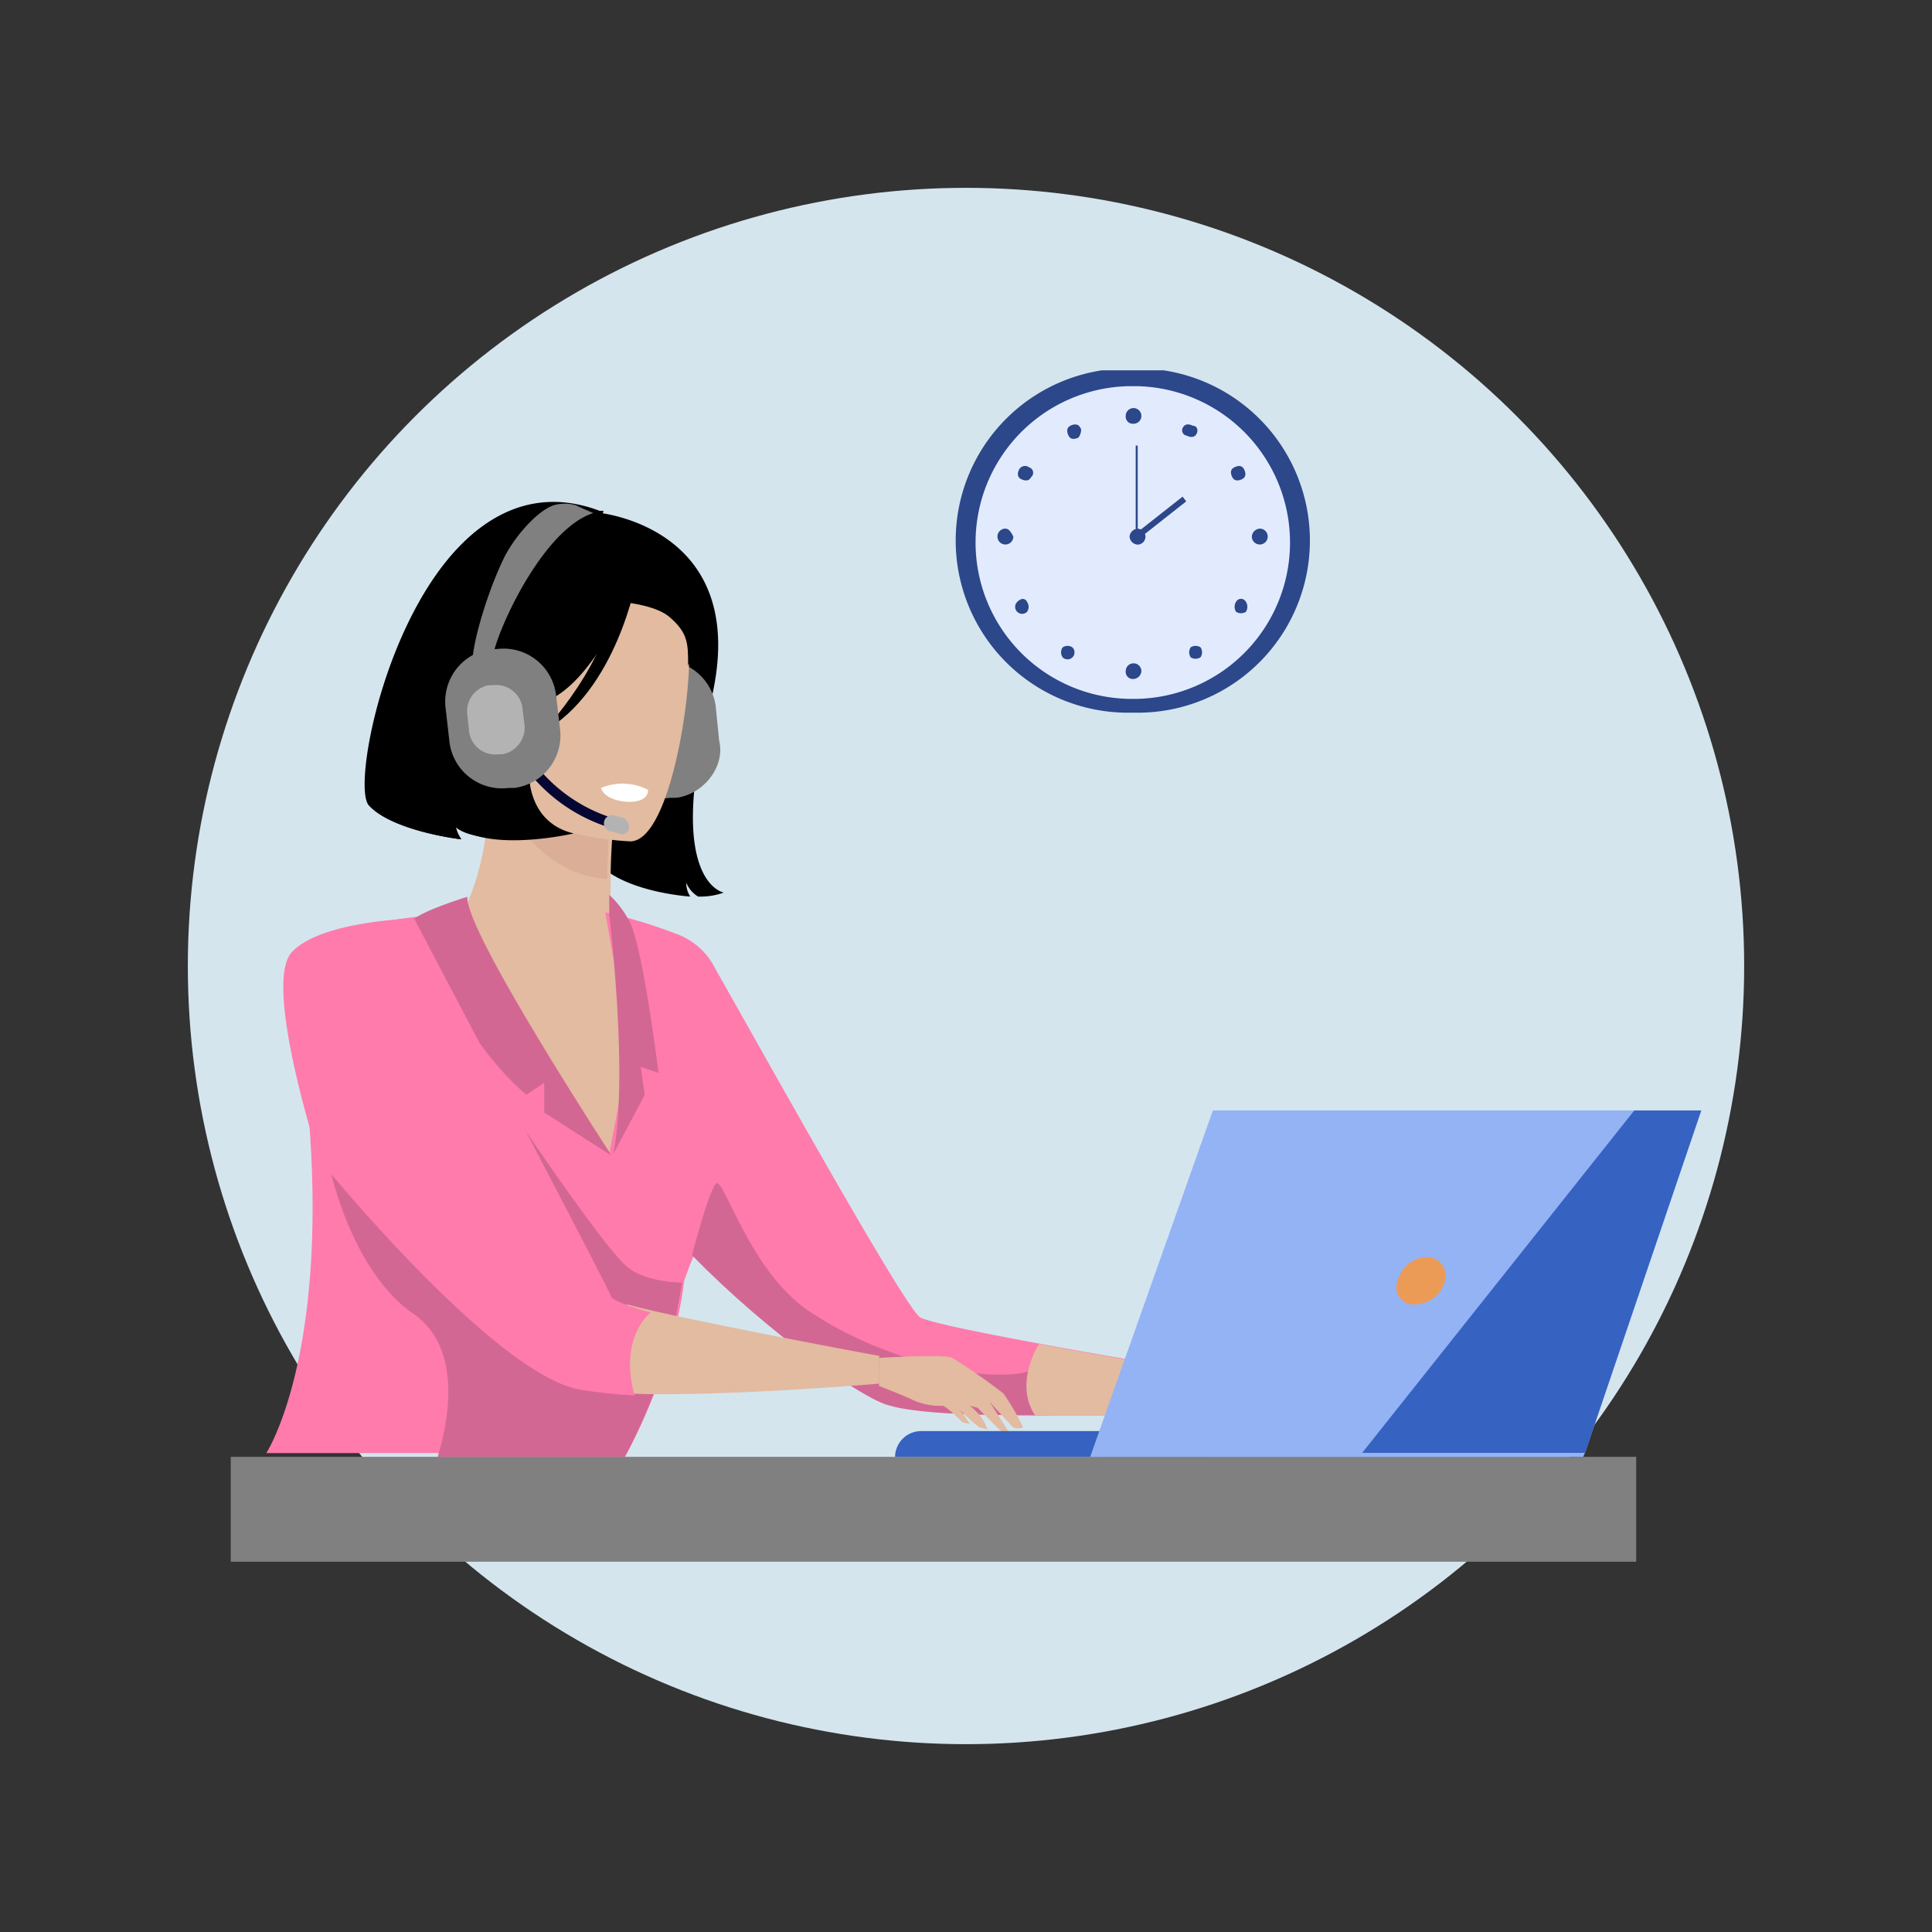 <svg xmlns="http://www.w3.org/2000/svg" xmlns:xlink="http://www.w3.org/1999/xlink" viewBox="0 0 180 180"><rect x="0" y="0" width="180" height="180" fill="#333333" stroke="none"/><defs><style>.a{fill:none;}.b{fill:#d4e5ee;}.c{clip-path:url(#a);}.d{fill:#2c478a;}.e{fill:#e2ebfd;}.f{fill:gray;}.g{fill:#e2bba1;}.h{fill:#dbaf97;}.i{fill:#ff7bac;}.j{fill:#d36793;}.k{fill:#fff;}.l{fill:#060632;}.m{fill:#b3b3b3;}.n{fill:#3662c1;}.o{fill:#93b3f4;}.p{fill:#ec9b57;}</style><clipPath id="a"><rect class="a" x="21.5" y="34.5" width="137" height="111"/></clipPath></defs><circle class="b" cx="90" cy="90" r="72.5"/><rect class="a" x="129.02" y="89.38" width="127" height="61"/><g class="c"><path class="d" d="M106,66.4h-.92a16,16,0,0,1,0-32.08H106a16,16,0,0,1,0,32.08Z"/><path class="e" d="M106,65.11h-.92a14.57,14.57,0,0,1,0-29.13H106a14.57,14.57,0,0,1,0,29.13Z"/><path class="d" d="M104.88,38.74a.73.73,0,1,1,.73.74A.67.67,0,0,1,104.88,38.74Z"/><path class="d" d="M110.2,39.85c.18-.37.55-.37.92-.19.37,0,.55.37.37.74s-.56.37-.92.19A.5.5,0,0,1,110.2,39.85Z"/><path class="d" d="M115,43.54c.36-.19.73-.19.91.18s.19.74-.18.92-.73.19-.92-.18S114.61,43.72,115,43.54Z"/><path class="d" d="M117.36,49.25a.74.74,0,1,1-.73.74A.8.8,0,0,1,117.36,49.25Z"/><path class="d" d="M116.08,56.07a.87.87,0,0,1,0,.93.85.85,0,0,1-.92,0,.87.87,0,0,1,0-.93A.52.52,0,0,1,116.08,56.07Z"/><path class="d" d="M111.85,60.31a.83.83,0,0,1,0,.93.85.85,0,0,1-.92,0,.87.87,0,0,1,0-.93A.85.85,0,0,1,111.85,60.31Z"/><path class="d" d="M104.88,62.53a.73.73,0,1,1,1.46,0,.78.78,0,0,1-.73.73A.67.67,0,0,1,104.88,62.53Z"/><path class="d" d="M100.65,39.85c-.18-.37-.55-.37-.92-.19s-.36.56-.18.93.55.36.92.18C100.65,40.59,100.83,40,100.65,39.85Z"/><path class="d" d="M95.88,43.54a.63.63,0,0,0-.92.18c-.19.37-.19.74.18.92s.74.19.92-.18A.53.53,0,0,0,95.88,43.54Z"/><path class="d" d="M93.67,49.25a.74.74,0,1,0,.74.74C94.22,49.62,94,49.25,93.67,49.25Z"/><path class="d" d="M94.77,56.08a.65.65,0,1,0,.92.92.81.81,0,0,0,0-.92C95.51,55.71,95.14,55.71,94.77,56.08Z"/><path class="d" d="M99,60.32a.81.81,0,0,0,0,.92.65.65,0,1,0,.92-.92A.8.8,0,0,0,99,60.32Z"/><path class="d" d="M105.24,50a.8.8,0,0,1,.74-.74.74.74,0,0,1,0,1.48A.8.8,0,0,1,105.24,50Z"/><path class="d" d="M106,41.51h-.19V50H106Z"/><path class="d" d="M110.18,46.27,105.7,49.8l.34.44,4.48-3.53Z"/><path d="M52.35,66s-7.53,3.87-2,12c0,0-6.43.73-8.08-1.11a5,5,0,0,0,.55,1.29s-6.24-.74-8.45-3.13,4.78-33.75,21.31-27.29c0,0,14.69,1.29,10.47,17.88s1.28,17.52,1.28,17.52a6.44,6.44,0,0,1-2.39.37,2.67,2.67,0,0,1-1.1-1.29,2.27,2.27,0,0,0,.37,1.29s-6.06-.37-8.63-3.14C53.09,77.83,50.88,69.35,52.35,66Z"/><path class="f" d="M63,74.33h-.55a4.93,4.93,0,0,1-5.51-4.24l-.55-3a4.94,4.94,0,0,1,4.23-5.53h.55a4.92,4.92,0,0,1,5.51,4.24L67,69C67.6,71.38,65.58,74,63,74.33Z"/><path class="g" d="M64.66,99.4c-2.21,1.66-3.68,7.93-7.17,9-13.4,3.87-20.56-12.17-23-19.91a12.56,12.56,0,0,1,4.59-1.66,15.56,15.56,0,0,1,2.94-.37c1.47-1.29,3.49-6.09,3.67-13.65l.74.19,10.83,2.39s-.37,3.51-.37,6.64c0,2.58-.18,3.14,0,3.51.92.18,1.84,2.39,1.84,2.39A67.42,67.42,0,0,1,64.66,99.4Z"/><path class="h" d="M56.94,75.25s-.36,3.5-.36,6.64c-6.06-.37-9.19-5.9-10.47-9Z"/><path class="i" d="M112.22,131.67s-6.43.19-13.22.19H96.61c-5.69,0-11.2-.19-13.59-.92-2.39-.56-11.2-6.64-18.36-14-.55,1.29-.92,2.4-.92,2.4a35.68,35.68,0,0,1-.92,4.79,52.65,52.65,0,0,1-4.41,11.25H24.81s5.69-8.67,4-30.79C28.85,104,34,86.13,34,86.13s4-.74,8.63-1.11c.37.37,1.28,12.17,7.16,12.91.92.18,7,9.4,7,9.4l1.84-9.58L56.39,85a47.3,47.3,0,0,1,6.61,2,6.54,6.54,0,0,1,3.68,3.32c4.4,7.74,17.81,31.9,19.1,32.45s6.06,1.48,11,2.4c6.8,1.29,14,2.4,14,2.4Z"/><path class="g" d="M58.78,78.39S44.27,78,44.64,69.17c.37-9-1.29-15.12,7.9-15.31s10.83,3.32,11.57,6.27C64.66,63.27,62.64,78.2,58.78,78.39Z"/><path class="j" d="M98.81,131.86H96.43c-5.7,0-11.21-.19-13.59-.92-2.39-.56-11.21-6.64-18.37-14,0,0,1.47-5.71,2.21-6.64s3.12,8.49,9.18,12.17c5.88,3.88,15.24,6.46,19.83,5.35C98.63,127.25,99,130,98.81,131.86Z"/><path class="k" d="M56,73.41s.18,1.1,2.38,1.29c0,0,2,.18,2-1.11A5.18,5.18,0,0,0,56,73.41Z"/><path class="l" d="M56.76,77.09A15.58,15.58,0,0,1,46.48,66.58l.91-.18-.36.18.36-.18a14.7,14.7,0,0,0,9.55,9.77h.19l-.37.92Z"/><path class="m" d="M57.68,77.65l-.74-.19A.76.76,0,1,1,57.31,76l.74.18a1,1,0,0,1,.55.92A.62.62,0,0,1,57.68,77.65Z"/><path d="M59.7,52.57S56,63.63,50.52,65.48s-7.35-.37-7.35-.37a16.18,16.18,0,0,0,4.59-9.77C47.58,55.34,56.58,48.15,59.7,52.57Z"/><path d="M52.72,55.89s7.53-.37,9.73,1.66C64.11,59,64.11,60,64.11,62c0,0,3.3-5.16-.19-8.66C60.62,49.62,52.72,55.89,52.72,55.89Z"/><path d="M59.33,53.86s-1.84,10.51-8.81,14.38c0,0,6.61-6.82,6.79-13.64C57.49,47.59,59.33,53.86,59.33,53.86Z"/><path d="M34.54,75.07C36.74,77.46,43,78.2,43,78.2a3.17,3.17,0,0,1-.55-1.29c3.12,2.58,11,.74,11,.74-6.24-1.48-4.22-10.51-2-10.88,1.29-6.82,3.68-15.31,4.78-19.18h-.37C39.13,41.32,32.15,72.67,34.54,75.07Z"/><path class="f" d="M47.94,73.41h-.55a4.93,4.93,0,0,1-5.51-4.24L41.52,66a4.94,4.94,0,0,1,4.22-5.53h.55a4.93,4.93,0,0,1,5.51,4.24l.37,3.14A4.94,4.94,0,0,1,47.94,73.41Z"/><path class="f" d="M44.09,62c-.37-.74.92-5.9,2.75-9.78.92-2,3.13-4.61,4.78-5.16a3.83,3.83,0,0,1,2,0c.37.19,1.65.74,1.65.74-5.14,1.66-9.73,12.72-9.36,13.83Z"/><path class="m" d="M46.84,70.27h-.36a2.45,2.45,0,0,1-2.76-2l-.18-1.66a2.46,2.46,0,0,1,2-2.77h.36a2.47,2.47,0,0,1,2.76,2l.18,1.47A2.54,2.54,0,0,1,46.84,70.27Z"/><path class="g" d="M81.92,126.51s6.24-.37,6.79,0a53.45,53.45,0,0,1,4.78,3.32A22,22,0,0,1,95.33,133a1.4,1.4,0,0,1-.92,0c-.19-.18-2.21-2.39-2.21-2.39l2,3.13s-.73,0-.91-.37l-2.21-2.21-.73-.19a5.94,5.94,0,0,1,1.1,1.11,5,5,0,0,1,.55,1.11,4,4,0,0,0-.74-.19,16.82,16.82,0,0,1-1.83-1.66l.92,1.29a1.44,1.44,0,0,1-.74-.18c-.18-.18-1.47-1.48-1.83-1.48a6,6,0,0,1-2.76-.55c-.73-.37-3.12-1.29-3.12-1.29Z"/><path class="j" d="M43.54,83.55s-4.23,1.29-5.14,2.21c0,0,4.4,11.06,10.65,16.23l1.65-1.11v2.77l6.24,4C56.94,107.52,43.35,86.87,43.54,83.55Z"/><path class="j" d="M62.64,124.48a54.16,54.16,0,0,1-4.41,11.25H40.78c0-.19,3.31-9.4-2.2-13.28-5.69-3.87-7.71-13.09-7.71-13.09l17.81-4.42s7.35,10.88,9.55,12.9c1.65,1.66,5.33,1.66,5.33,1.66Z"/><path class="j" d="M56.76,85.21s1.84,15.12.37,22.31c0,0,2.57-4.8,2.94-5.53L59.7,99.4l1.65.56s-1.47-12-2.75-14.2a9.41,9.41,0,0,0-1.84-2.4Z"/><path class="g" d="M112.22,131.67s-7.9.37-15.79.19c-2-3,.37-6.64.37-6.64,6.79,1.29,14,2.4,14,2.4Z"/><path class="n" d="M113,135.73H83.39a2.44,2.44,0,0,1,2.39-2.4H113Z"/><path class="o" d="M158.5,103.46l-11,32.27H101.57L113,103.46Z"/><path class="o" d="M158.5,103.46l-10.83,31.9-.19.37H102.3l11.21-32.27Z"/><path class="p" d="M134.63,119.32a2.93,2.93,0,0,1-2.76,2.21,1.6,1.6,0,0,1-1.65-2.21,2.93,2.93,0,0,1,2.75-2.21A1.75,1.75,0,0,1,134.63,119.32Z"/><path class="n" d="M158.5,103.46l-10.83,31.9H126.91l25.35-31.9Z"/><path class="g" d="M81.92,128.91s-15.24,1.29-23.51.92v-8.3c5.51,1.48,23.51,4.8,23.51,4.8Z"/><path class="i" d="M38.58,85.58s-8.63.18-11.39,3.13,2.57,19.36,2.57,19.36S45.93,128,54,129.46a47.58,47.58,0,0,0,5.14.55s-1.66-4.79,1.47-7.74c0,0-3.49-.92-3.68-1.48C56.94,120.43,38.58,85.58,38.58,85.58Z"/><path class="f" d="M152.44,135.73H21.5v10H152.44Z"/></g></svg>